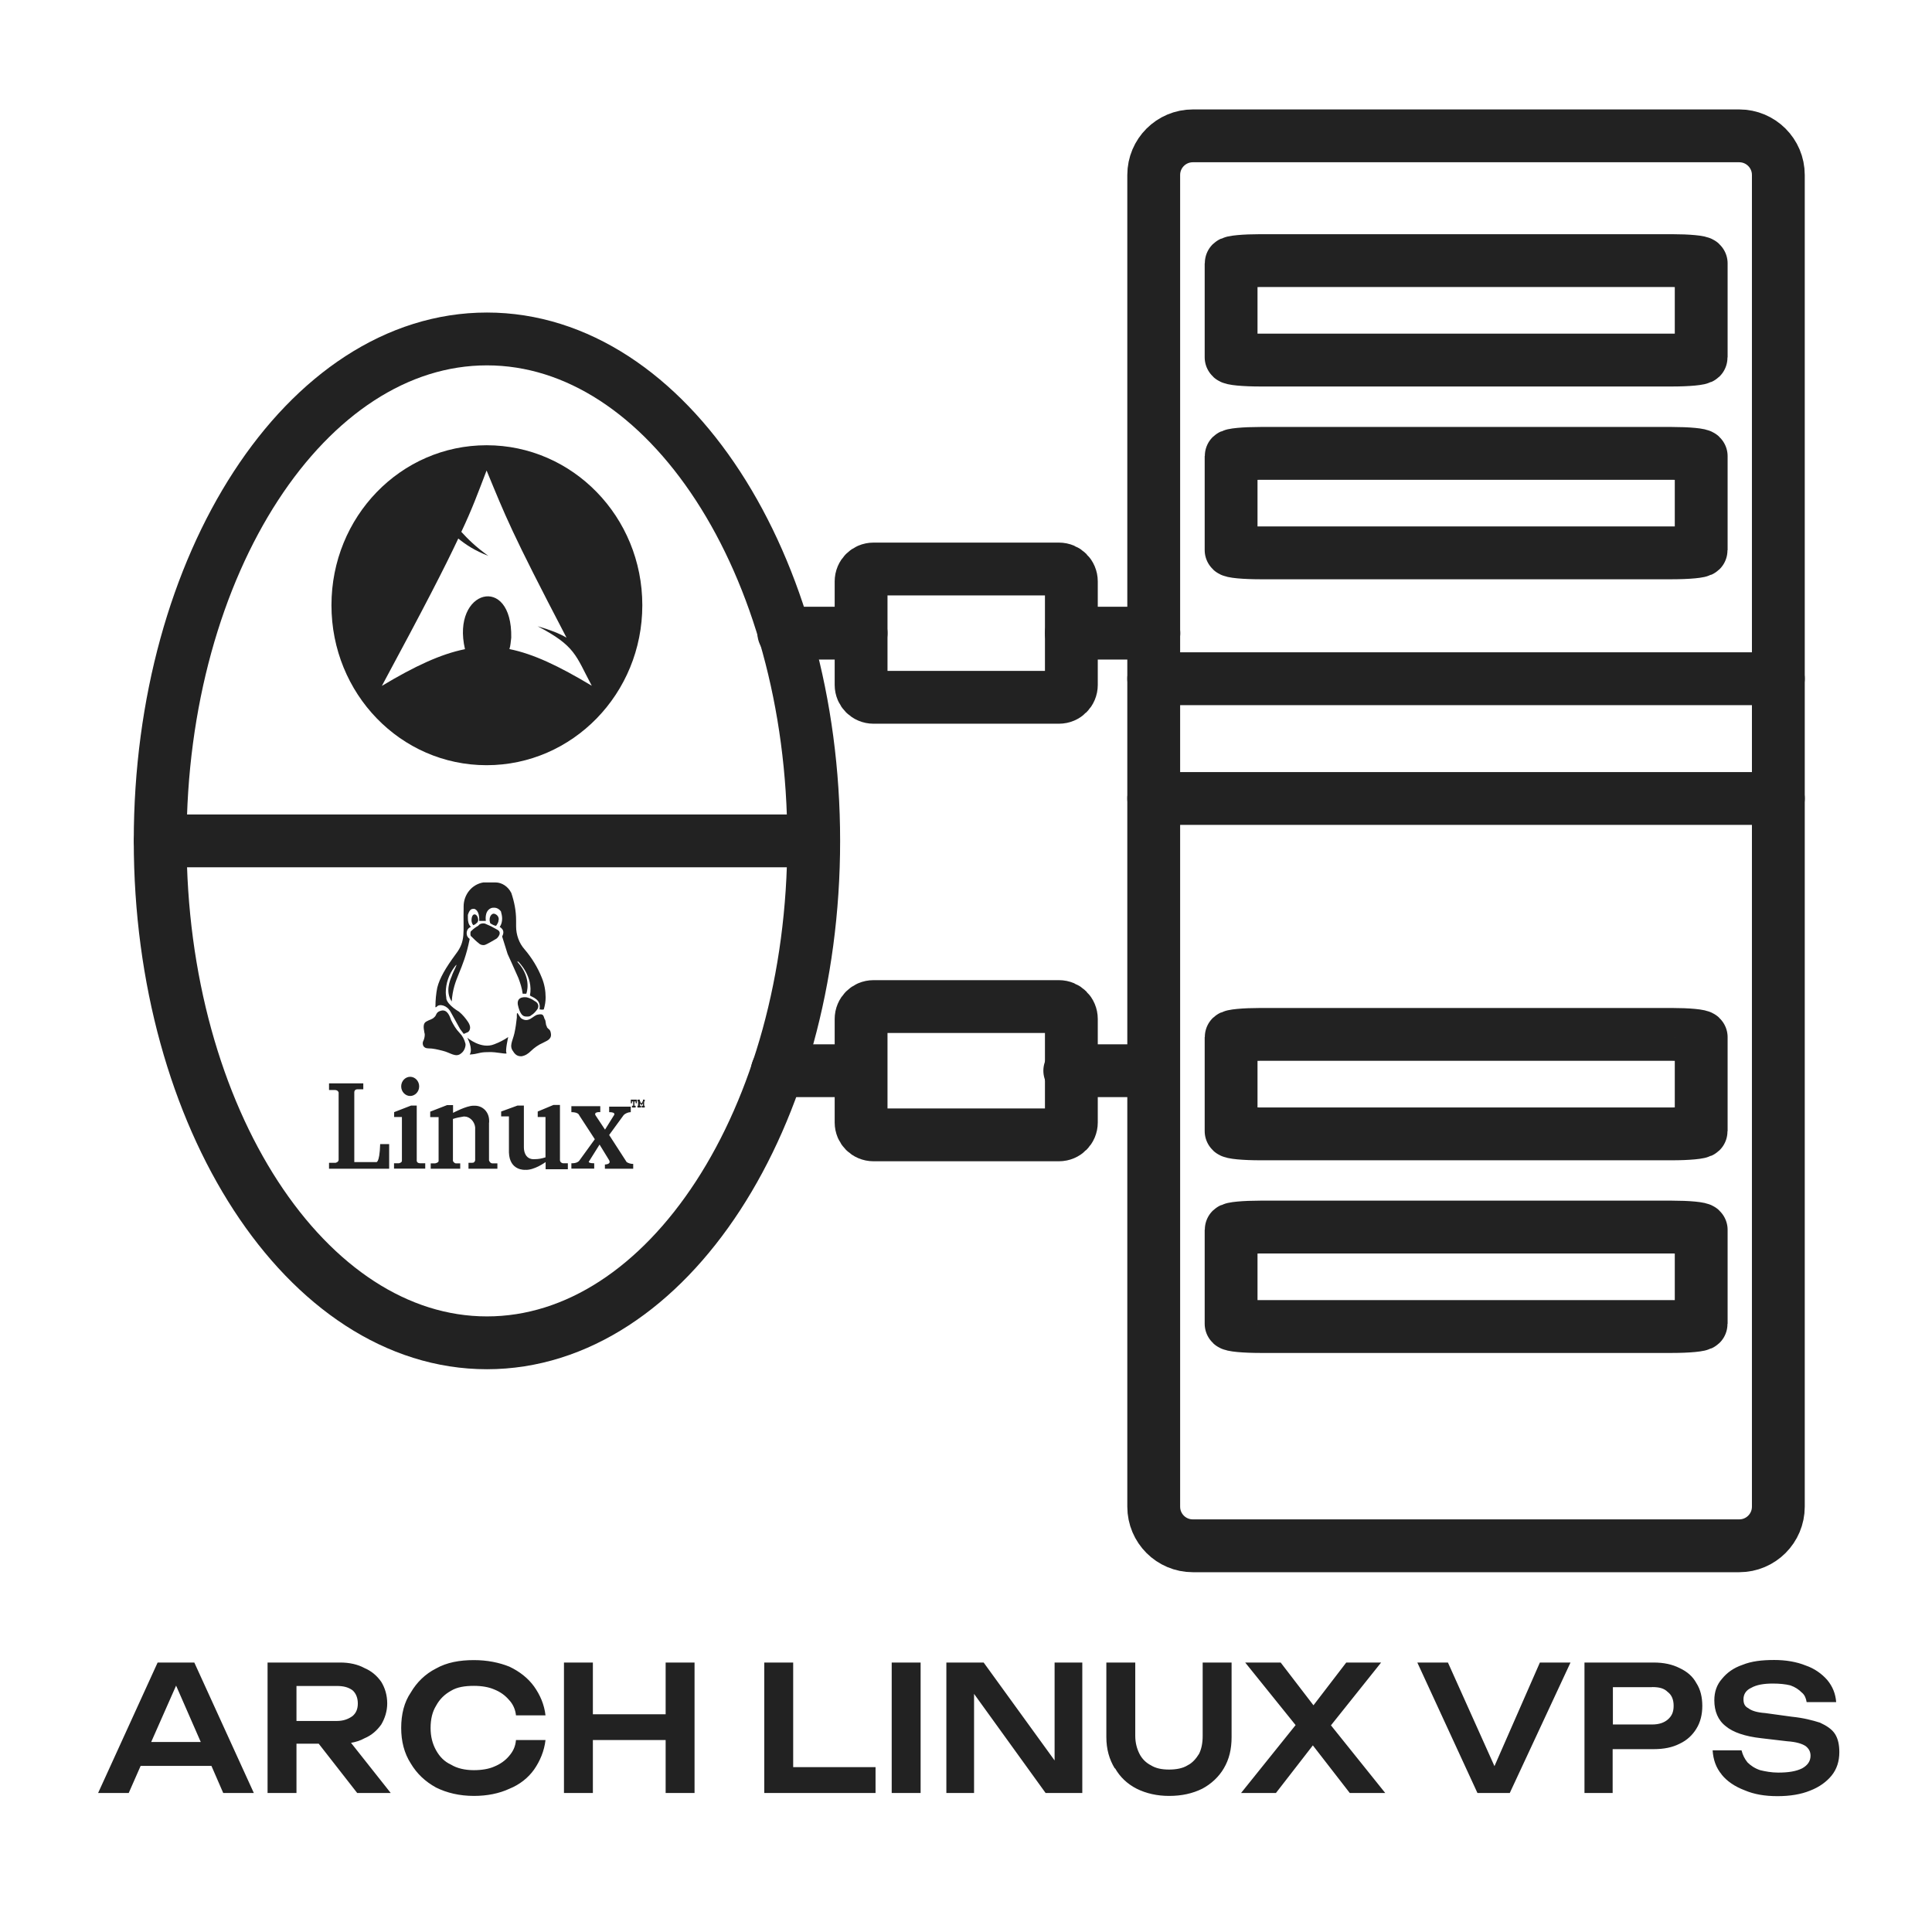 <?xml version="1.0" encoding="UTF-8"?> <svg xmlns="http://www.w3.org/2000/svg" width="256" height="256" viewBox="0 0 256 256" fill="none"><path d="M64.523 177.93C88.436 177.93 107.821 148.153 107.821 111.421C107.821 74.689 88.436 44.913 64.523 44.913C40.61 44.913 21.225 74.689 21.225 111.421C21.225 148.153 40.61 177.93 64.523 177.93Z" stroke="#222222" stroke-width="7" stroke-miterlimit="22.926" stroke-linecap="round" stroke-linejoin="round"></path><path d="M230.456 18H158.056C155.194 18 152.874 20.32 152.874 23.183V199.643C152.874 202.506 155.194 204.826 158.056 204.826H230.456C233.319 204.826 235.639 202.506 235.639 199.643V23.183C235.639 20.32 233.319 18 230.456 18Z" stroke="#222222" stroke-width="7" stroke-miterlimit="22.926" stroke-linecap="round" stroke-linejoin="round"></path><path d="M221.507 34.531H167.038C164.878 34.531 163.127 34.697 163.127 34.901V47.343C163.127 47.548 164.878 47.713 167.038 47.713H221.507C223.667 47.713 225.418 47.548 225.418 47.343V34.901C225.418 34.697 223.667 34.531 221.507 34.531Z" stroke="#222222" stroke-width="7" stroke-miterlimit="22.926" stroke-linecap="round" stroke-linejoin="round"></path><path d="M221.507 60.075H167.038C164.878 60.075 163.127 60.24 163.127 60.445V72.887C163.127 73.091 164.878 73.257 167.038 73.257H221.507C223.667 73.257 225.418 73.091 225.418 72.887V60.445C225.418 60.24 223.667 60.075 221.507 60.075Z" stroke="#222222" stroke-width="7" stroke-miterlimit="22.926" stroke-linecap="round" stroke-linejoin="round"></path><path d="M221.507 137.062H167.038C164.878 137.062 163.127 137.228 163.127 137.433V149.875C163.127 150.079 164.878 150.245 167.038 150.245H221.507C223.667 150.245 225.418 150.079 225.418 149.875V137.433C225.418 137.228 223.667 137.062 221.507 137.062Z" stroke="#222222" stroke-width="7" stroke-miterlimit="22.926" stroke-linecap="round" stroke-linejoin="round"></path><path d="M221.507 162.591H167.038C164.878 162.591 163.127 162.756 163.127 162.961V175.403C163.127 175.607 164.878 175.773 167.038 175.773H221.507C223.667 175.773 225.418 175.607 225.418 175.403V162.961C225.418 162.756 223.667 162.591 221.507 162.591Z" stroke="#222222" stroke-width="7" stroke-miterlimit="22.926" stroke-linecap="round" stroke-linejoin="round"></path><path d="M152.874 105.804H235.639" stroke="#222222" stroke-width="7" stroke-miterlimit="22.926" stroke-linecap="round" stroke-linejoin="round"></path><path d="M152.874 89.933H235.639" stroke="#222222" stroke-width="7" stroke-miterlimit="22.926" stroke-linecap="round" stroke-linejoin="round"></path><path d="M140.319 75.398H115.74C114.834 75.398 114.099 76.133 114.099 77.04V90.754C114.099 91.661 114.834 92.396 115.74 92.396H140.319C141.226 92.396 141.961 91.661 141.961 90.754V77.04C141.961 76.133 141.226 75.398 140.319 75.398Z" stroke="#222222" stroke-width="7" stroke-miterlimit="22.926" stroke-linecap="round" stroke-linejoin="round"></path><path d="M103.862 83.897H114.099M141.961 83.897H152.89" stroke="#222222" stroke-width="7" stroke-miterlimit="22.926" stroke-linecap="round" stroke-linejoin="round"></path><path d="M140.319 133.376H115.74C114.834 133.376 114.099 134.111 114.099 135.018V148.732C114.099 149.639 114.834 150.374 115.74 150.374H140.319C141.226 150.374 141.961 149.639 141.961 148.732V135.018C141.961 134.111 141.226 133.376 140.319 133.376Z" stroke="#222222" stroke-width="7" stroke-miterlimit="22.926" stroke-linecap="round" stroke-linejoin="round"></path><path d="M102.992 141.875H113.406M141.751 141.875H152.857" stroke="#222222" stroke-width="7" stroke-miterlimit="22.926" stroke-linecap="round" stroke-linejoin="round"></path><path d="M21.241 111.421H107.805" stroke="#222222" stroke-width="7" stroke-miterlimit="22.926" stroke-linecap="round" stroke-linejoin="round"></path><path fill-rule="evenodd" clip-rule="evenodd" d="M72.442 136.064C72.684 136.467 72.925 136.306 73.006 137.014C73.086 137.803 72.281 137.964 71.895 138.205C71.332 138.447 70.784 138.849 70.382 139.235C69.98 139.638 69.593 139.879 69.111 139.96H69.03C68.547 139.96 68.241 139.718 68 139.316C67.437 138.592 67.919 137.964 68.161 136.918C68.322 136.193 68.402 135.565 68.483 134.841C68.483 134.68 68.483 134.6 68.483 134.519C68.483 133.811 68.724 134.6 69.046 134.922C70.076 135.646 70.64 134.519 71.284 134.439C72.008 134.278 72.008 134.6 72.153 135.002C72.394 135.324 72.233 135.726 72.475 136.032L72.442 136.064ZM67.34 137.416C67.34 137.416 66.938 139.171 67.099 139.493C67.34 139.815 65.827 139.332 64.636 139.412C63.445 139.412 63.445 139.654 62.238 139.734C62.72 138.946 61.916 137.497 61.916 137.497C61.916 137.497 63.751 139.091 65.505 138.366C66.149 138.125 66.777 137.803 67.34 137.416ZM61.69 138.366C61.69 138.849 61.449 139.316 61.127 139.557C60.403 140.201 59.694 139.477 58.664 139.235C58.02 139.074 57.393 138.913 56.749 138.913C56.041 138.913 55.96 138.35 56.041 138.044C56.202 137.722 56.282 137.4 56.282 137.095C56.282 136.934 56.202 136.773 56.202 136.612C56.041 135.823 56.202 135.501 56.523 135.34C56.926 135.099 57.248 135.099 57.554 134.777C57.876 134.535 57.715 134.069 58.503 133.908C59.292 133.747 59.614 134.696 59.775 135.179C60.097 135.823 60.419 136.37 60.886 136.853C61.288 137.256 61.529 137.722 61.674 138.286V138.366H61.69ZM43.598 143.549H48.138V144.338H47.349C47.107 144.338 46.946 144.499 46.946 144.74V153.979H49.811C49.811 153.979 50.294 154.301 50.375 151.597H51.566V154.865H43.598V154.076H44.468C44.468 154.076 44.87 153.995 44.87 153.673V144.756C44.87 144.756 44.789 144.434 44.387 144.434H43.598V143.565V143.549ZM54.431 146.495H55.22V153.818C55.22 153.818 55.22 154.14 55.703 154.14H56.346V154.849H52.21V154.14H52.854C52.854 154.14 53.256 154.06 53.256 153.818V148.008H52.226V147.364L54.463 146.495H54.431ZM69.416 146.495V152C69.416 152 69.336 153.754 70.929 153.593C71.332 153.593 71.799 153.513 72.281 153.352V148.008H71.251V147.283L73.328 146.414H74.197V153.738C74.197 153.738 74.197 154.06 74.599 154.14H75.243V154.929H72.298V153.979C72.298 153.979 70.784 155.09 69.593 155.009C69.593 155.009 67.517 155.17 67.437 152.708V147.927H66.406V147.283L68.563 146.495H69.433H69.416ZM64.797 148.732V153.754C64.877 153.995 65.038 154.156 65.28 154.156H65.907V154.865H62.077V154.076H62.559C62.801 154.076 62.881 153.995 62.962 153.754V149.376C62.881 148.587 62.238 147.943 61.529 147.943C61.529 147.943 61.529 147.943 61.449 147.943C60.966 148.024 60.499 148.104 60.016 148.265V153.834C60.097 153.995 60.258 154.156 60.419 154.156H60.982V154.865H57.071V154.156H57.634C57.634 154.156 58.117 154.076 58.117 153.834V148.024H57.006V147.299L59.244 146.43H60.032V147.46C60.032 147.46 61.787 146.511 62.736 146.511C62.817 146.511 62.898 146.511 62.898 146.511C64.008 146.511 64.813 147.38 64.813 148.507C64.813 148.587 64.813 148.668 64.813 148.748L64.797 148.732ZM75.71 146.575H79.541V147.364C79.541 147.364 78.672 147.283 78.897 147.766L80.168 149.682L81.36 147.766C81.36 147.766 81.681 147.364 80.716 147.364V146.639H83.581V147.364C83.259 147.364 82.856 147.525 82.631 147.766L80.716 150.39L83.034 153.979C83.275 154.14 83.597 154.221 83.822 154.221H83.903V154.865H80.152V154.301C80.152 154.301 81.022 154.301 80.716 153.738L79.444 151.661L78.092 153.818C78.092 153.818 77.69 154.14 78.736 154.14V154.849H75.71V154.14C75.79 154.14 75.79 154.14 75.79 154.14C76.193 154.14 76.515 154.06 76.74 153.818L78.816 150.953L76.74 147.766C76.74 147.766 76.66 147.364 75.71 147.364V146.575ZM83.597 145.706H84.386V146.189H84.225V145.947H84.064V146.511H84.225V146.752H83.742V146.511H83.903V145.947H83.742V146.189H83.581V145.706H83.597ZM84.466 145.706H84.788V145.947H84.868V146.108H84.949V146.189H85.029V146.108H85.11V145.947H85.191V145.706H85.432V145.947H85.351V146.511H85.432V146.752H85.029V146.511H85.191V146.269H85.11V146.35H85.029V146.43H84.949V146.35H84.868V146.269H84.788V146.511H84.949V146.752H84.466V146.511H84.547V145.947H84.466V145.706ZM54.35 142.68C54.994 142.68 55.542 143.243 55.542 143.952C55.542 144.676 54.978 145.223 54.35 145.223C53.707 145.223 53.159 144.66 53.159 143.952C53.159 143.227 53.723 142.68 54.35 142.68ZM67.742 118.294C68.145 119.485 68.386 120.677 68.386 121.964C68.386 122.206 68.386 122.447 68.386 122.673V122.753C68.386 123.864 68.789 124.99 69.497 125.779C70.447 126.89 71.251 128.177 71.815 129.61C72.137 130.399 72.298 131.284 72.298 132.153C72.298 132.716 72.217 133.183 72.056 133.747C72.056 133.747 71.976 133.827 71.493 133.747C71.734 132.394 70.543 132.153 70.221 131.912C70.704 129.369 68.708 127.453 68.708 127.453C68.628 127.373 68.467 127.373 68.628 127.533C70.543 129.69 69.738 131.67 69.738 131.67H69.255C69.175 130.962 68.933 130.238 68.692 129.594C68.209 128.483 67.26 126.407 67.26 126.407L66.535 124.089C66.616 123.928 66.696 123.767 66.696 123.526C66.696 123.204 66.455 122.962 66.213 122.817C66.455 122.496 66.535 122.093 66.535 121.707C66.535 121.385 66.455 121.063 66.374 120.757C66.133 120.435 65.811 120.274 65.505 120.274C65.344 120.274 65.183 120.274 65.022 120.355C64.153 120.757 64.378 122.029 64.378 122.029C64.217 122.029 64.056 122.029 63.976 122.029C63.815 122.029 63.654 122.029 63.493 122.029C63.574 120.677 62.93 120.355 62.704 120.435C62.463 120.435 62.221 120.516 61.996 121.224C61.996 121.304 61.996 121.465 61.996 121.626C61.996 122.109 62.077 122.496 62.398 122.817C61.996 122.978 61.835 123.3 61.835 123.687C61.835 124.008 61.996 124.25 62.238 124.411C61.368 128.789 60.081 129.513 59.855 132.7C58.986 131.429 59.614 129.916 59.855 129.352C60.016 128.789 60.886 127.276 60.258 128.081C59.469 129.111 59.067 130.318 59.067 131.509C59.067 131.831 59.147 132.153 59.147 132.378C59.389 133.248 60.821 134.052 60.821 134.052C61.304 134.455 61.69 134.922 62.012 135.404C62.64 136.354 62.012 136.757 62.012 136.757L61.449 136.998L60.966 136.354C60.966 136.354 60.177 134.922 59.694 134.052C59.212 133.183 58.262 133.022 57.94 133.328C57.618 133.65 57.699 133.328 57.699 133.328C57.699 132.539 57.779 131.654 57.94 130.865C58.262 129.594 59.051 128.242 60.403 126.407C61.755 124.652 61.352 123.542 61.433 120.355C61.433 120.274 61.433 120.194 61.433 120.113C61.433 118.52 62.543 117.168 64.056 116.926C64.298 116.926 64.62 116.926 64.861 116.926C65.103 116.926 65.425 116.926 65.65 116.926C66.519 116.926 67.324 117.49 67.726 118.278L67.742 118.294ZM71.251 133.666C71.01 133.988 70.768 134.31 70.382 134.535C70.221 134.696 70.06 134.696 69.819 134.696C69.658 134.696 69.416 134.696 69.255 134.535C69.255 134.535 68.853 134.294 68.612 133.103C68.451 131.912 69.803 132.153 69.803 132.153C70.125 132.234 70.527 132.395 70.833 132.636C71.621 133.038 71.235 133.666 71.235 133.666H71.251ZM66.068 121.868C66.068 122.19 65.907 122.431 65.746 122.657C65.666 122.737 65.183 122.495 64.958 122.335C64.958 122.254 64.877 122.093 64.877 121.932C64.877 121.932 64.877 121.932 64.877 121.852C64.877 121.449 65.119 121.063 65.441 121.063C65.843 121.144 66.085 121.465 66.085 121.787C66.085 121.868 66.085 121.868 66.085 121.868H66.068ZM62.881 121.16C63.123 121.16 63.364 121.481 63.364 121.948C63.364 122.029 63.284 122.109 63.284 122.19C63.123 122.351 62.962 122.512 62.72 122.592C62.559 122.431 62.479 122.19 62.479 121.948C62.479 121.465 62.64 121.16 62.881 121.16ZM65.827 123.155C66.696 123.558 65.827 124.347 65.827 124.347C65.827 124.347 65.038 124.83 64.555 125.071C64.394 125.151 64.234 125.232 64.073 125.232C63.831 125.232 63.59 125.151 63.445 124.99C63.123 124.749 62.801 124.427 62.495 124.121C62.334 124.041 62.334 123.88 62.334 123.719C62.334 123.558 62.334 123.397 62.495 123.316C62.736 123.075 63.059 122.834 63.364 122.673C63.525 122.431 63.767 122.351 64.073 122.351C64.234 122.351 64.394 122.431 64.555 122.512C65.119 122.753 64.958 122.673 65.827 123.155Z" fill="#222222"></path><path fill-rule="evenodd" clip-rule="evenodd" d="M85.11 80.195C85.11 91.913 75.871 101.393 64.475 101.393C53.079 101.393 43.92 91.913 43.92 80.195C43.92 68.477 53.079 58.997 64.475 58.997C75.871 58.997 85.11 68.477 85.11 80.195ZM61.61 86.006C59.775 78.119 67.903 75.962 67.742 84.493C67.662 85.056 67.662 85.523 67.501 86.006C70.688 86.65 74.036 88.243 78.414 90.867C76.257 86.811 76.257 85.603 71.235 82.98C72.909 83.463 74.1 83.929 75.066 84.493C67.662 70.312 67.018 68.477 64.475 62.344C63.283 65.451 62.559 67.447 61.127 70.473C61.996 71.423 63.042 72.469 64.716 73.66C62.881 72.952 61.69 72.147 60.724 71.358C58.97 75.109 56.185 80.517 50.6 90.883C54.978 88.259 58.407 86.666 61.593 86.022L61.61 86.006Z" fill="#222222"></path><path fill-rule="evenodd" clip-rule="evenodd" d="M218.9 223.562H213.717V228.504H218.9C219.85 228.504 220.494 228.262 220.976 227.86C221.54 227.377 221.765 226.83 221.765 226.025C221.765 225.236 221.524 224.592 220.976 224.19C220.494 223.707 219.866 223.546 218.9 223.546V223.562ZM70.769 234.475C69.98 235.586 68.853 236.471 67.501 237.018C66.149 237.646 64.555 237.968 62.801 237.968C60.886 237.968 59.212 237.566 57.779 236.857C56.346 236.069 55.236 235.022 54.431 233.67C53.562 232.318 53.16 230.725 53.16 228.97C53.16 227.135 53.562 225.542 54.431 224.27C55.22 222.918 56.346 221.808 57.779 221.083C59.212 220.278 60.886 219.973 62.801 219.973C64.555 219.973 66.149 220.295 67.501 220.842C68.853 221.486 69.964 222.355 70.769 223.466C71.557 224.576 72.121 225.848 72.282 227.296H68.37C68.29 226.508 67.968 225.783 67.421 225.22C66.938 224.657 66.31 224.19 65.505 223.868C64.781 223.546 63.831 223.385 62.801 223.385C61.61 223.385 60.564 223.546 59.775 224.029C58.906 224.512 58.262 225.139 57.779 226.025C57.296 226.813 57.055 227.779 57.055 228.97C57.055 230.081 57.296 231.047 57.779 231.916C58.262 232.785 58.89 233.429 59.775 233.831C60.564 234.314 61.61 234.556 62.801 234.556C63.831 234.556 64.797 234.395 65.505 234.073C66.294 233.751 66.938 233.284 67.421 232.721C67.984 232.077 68.29 231.449 68.37 230.564H72.282C72.121 231.996 71.557 233.348 70.769 234.475ZM28.002 233.992H18.634L17.056 237.582H13L20.887 220.294H25.748L33.635 237.582H29.579L28.018 233.992H28.002ZM51.791 237.582H47.333L42.23 231.047H39.285V237.582H35.454V220.294H45.095C46.286 220.294 47.397 220.536 48.282 221.019C49.232 221.421 49.956 222.049 50.52 222.854C51.003 223.643 51.309 224.608 51.309 225.719C51.309 226.749 50.987 227.715 50.52 228.504C49.956 229.292 49.248 229.936 48.282 230.338C47.767 230.628 47.172 230.821 46.512 230.934L51.775 237.582H51.791ZM78.559 237.582H74.728V220.294H78.559V227.151H88.201V220.294H92.031V237.582H88.201V230.564H78.559V237.582ZM101.27 237.582V220.294H105.101V234.153H116.014V237.582H101.27ZM118.155 237.582V220.294H121.986V237.582H118.155ZM138.549 237.582L129.068 224.447V237.582H125.398V220.294H130.34L139.74 233.268V220.294H143.41V237.582H138.549ZM147.707 234.314C146.983 233.123 146.597 231.771 146.597 230.177V220.294H150.428V230.017C150.428 230.966 150.669 231.771 150.991 232.399C151.313 233.043 151.86 233.59 152.504 233.912C153.148 234.314 153.937 234.475 154.902 234.475C155.852 234.475 156.737 234.314 157.365 233.912C158.009 233.59 158.476 233.043 158.878 232.399C159.2 231.755 159.361 230.966 159.361 230.017V220.294H163.192V230.177C163.192 231.771 162.87 233.123 162.162 234.314C161.518 235.425 160.488 236.391 159.297 237.018C158.025 237.646 156.592 237.968 154.918 237.968C153.325 237.968 151.892 237.646 150.621 237.018C149.349 236.374 148.384 235.425 147.756 234.314H147.707ZM164.447 237.582L171.674 228.584L164.995 220.294H169.695L174.041 225.96L178.386 220.294H183.006L176.358 228.616L183.553 237.582H178.853L173.96 231.272L169.067 237.582H164.447ZM195.77 237.582L187.803 220.294H191.859L198.024 234.024L204.043 220.294H208.1L200.052 237.582H195.754H195.77ZM209.951 237.582V220.294H219.109C220.461 220.294 221.572 220.536 222.538 221.019C223.568 221.502 224.292 222.13 224.775 223.015C225.339 223.884 225.564 224.93 225.564 226.041C225.564 227.152 225.322 228.198 224.775 229.067C224.292 229.856 223.584 230.58 222.538 231.063C221.588 231.546 220.461 231.771 219.109 231.771H213.685V237.582H209.935H209.951ZM228.123 235.119C227.399 234.25 227.012 233.203 226.932 231.932H230.763C230.924 232.56 231.165 233.043 231.552 233.526C231.954 233.928 232.501 234.314 233.226 234.556C233.869 234.716 234.739 234.878 235.608 234.878C236.96 234.878 237.99 234.717 238.795 234.314C239.519 233.912 239.905 233.365 239.905 232.64C239.905 232.077 239.664 231.69 239.262 231.369C238.779 231.047 237.99 230.805 236.799 230.725L233.37 230.322C231.214 230.081 229.62 229.534 228.67 228.729C227.64 227.94 227.157 226.733 227.157 225.3C227.157 224.19 227.479 223.224 228.188 222.435C228.831 221.647 229.701 221.003 230.892 220.6C232.083 220.118 233.435 219.957 235.109 219.957C236.622 219.957 238.054 220.198 239.245 220.681C240.437 221.083 241.402 221.792 242.111 222.596C242.835 223.465 243.221 224.431 243.302 225.542H239.39C239.31 225.059 239.149 224.592 238.746 224.27C238.344 223.868 237.877 223.546 237.233 223.321C236.59 223.16 235.801 223.079 234.916 223.079C233.725 223.079 232.759 223.24 232.051 223.643C231.342 223.965 231.02 224.512 231.02 225.156C231.02 225.719 231.181 226.105 231.664 226.347C232.067 226.669 232.775 226.91 233.902 226.99L237.411 227.473C239.004 227.634 240.195 227.956 241.161 228.262C242.03 228.665 242.754 229.131 243.157 229.775C243.559 230.419 243.72 231.208 243.72 232.173C243.72 233.364 243.398 234.411 242.69 235.28C242.046 236.069 241.096 236.793 239.825 237.276C238.634 237.759 237.201 238 235.527 238C233.853 238 232.421 237.759 231.149 237.211C229.878 236.729 228.831 236.02 228.123 235.135V235.119ZM26.601 230.821L23.334 223.353L20.034 230.821H26.601ZM39.285 223.417V228.037H44.629C45.498 228.037 46.142 227.795 46.705 227.393C47.188 226.99 47.413 226.443 47.413 225.719C47.413 224.995 47.172 224.367 46.705 223.964C46.142 223.562 45.514 223.401 44.629 223.401H39.285V223.417Z" fill="#222222"></path></svg> 